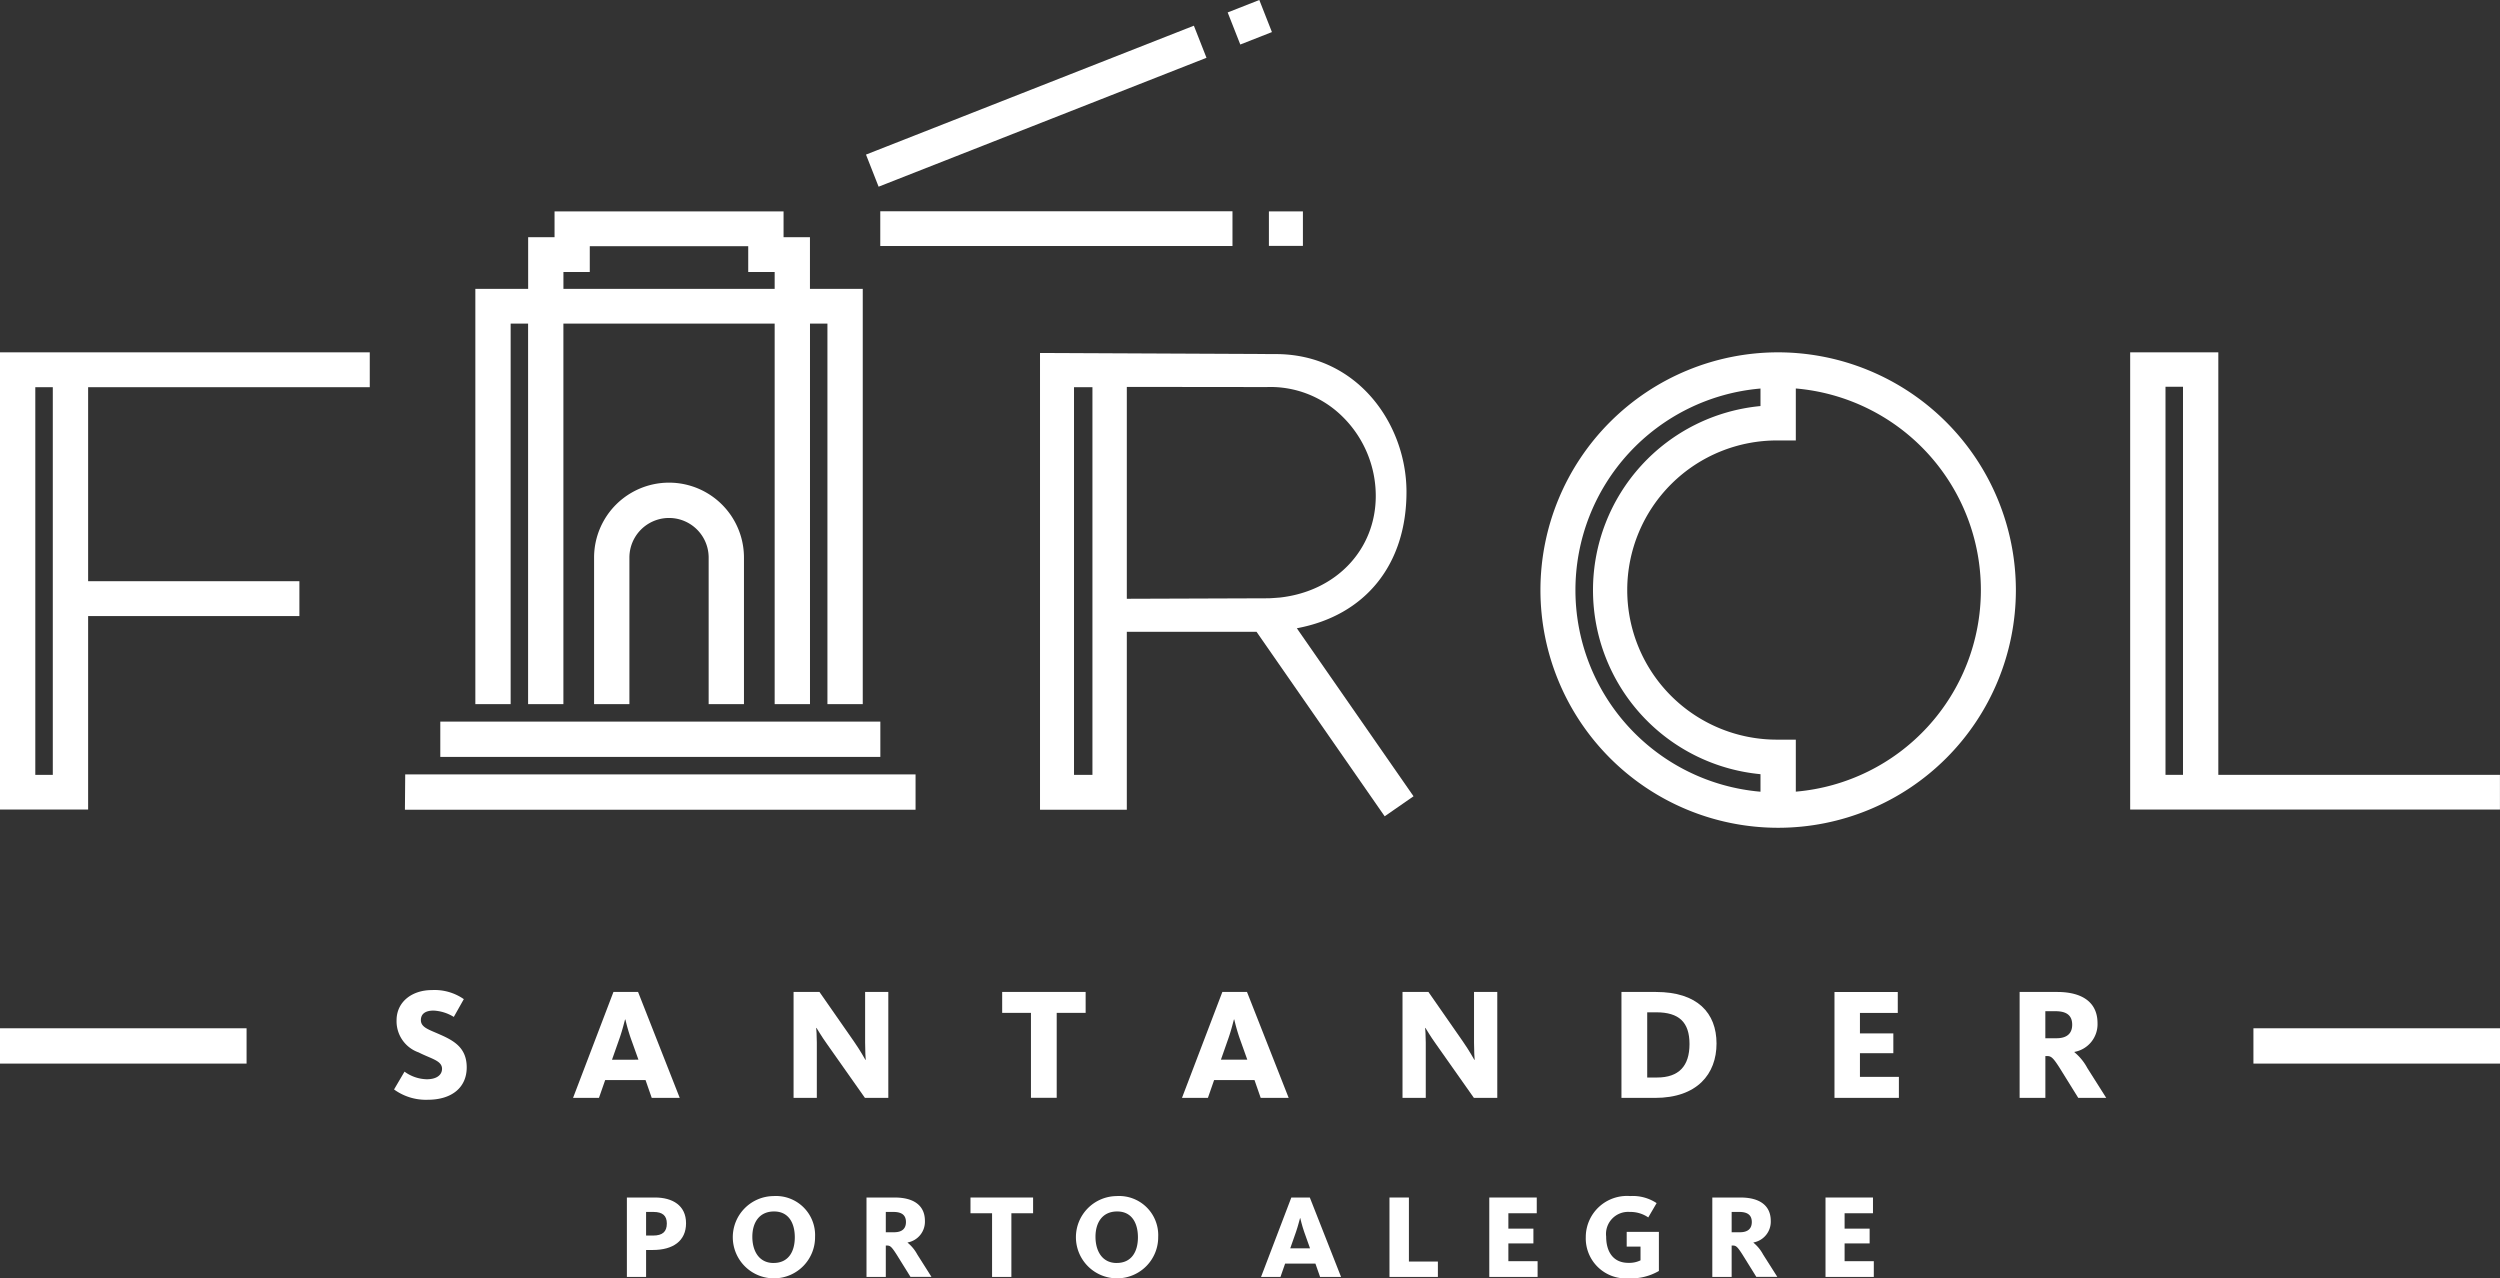 <svg xmlns="http://www.w3.org/2000/svg" width="215" height="109.939" viewBox="0 0 215 109.939">
  <rect x="0" y="0" width="215" height="109.939" fill="#333333" stroke="none"/>
  <g transform="translate(0 0)">
    <path fill="white"
      d="M104.194,52.316V15.98H96.613V55.3h31.8V52.316ZM101.156,18.94V52.316H99.651V18.94Z"
      transform="translate(86.582 14.321)" />
    <path fill="white"
      d="M0,55.3H7.579V38.662H25.748v-3H7.579V18.98H31.8v-3H0ZM4.541,18.98V52.316H3.036V18.98Z"
      transform="translate(0 14.321)" />
    <path fill="white"
      d="M69.256,39.682c5.9-1.1,9.43-5.48,9.43-11.724,0-5.827-4.211-11.855-11.239-11.855L47.169,16.01V55.289h7.465v-15.3H65.791L76.81,55.854l2.482-1.722ZM50.093,52.29V18.953h1.585V52.29ZM76.044,28.3c0,4.608-3.39,8.2-8.245,8.741-.121.009-.785.064-1.02.064l-12.145.042V18.926l12.037.013a8.8,8.8,0,0,1,6.483,2.514A9.562,9.562,0,0,1,76.044,28.3Z"
      transform="translate(42.272 14.348)" />
    <path fill="white"
      d="M90.31,15.98a20.444,20.444,0,1,0,20.445,20.445A20.468,20.468,0,0,0,90.31,15.98Zm0,33.308a12.865,12.865,0,1,1,0-25.729h1.519V19.088a17.4,17.4,0,0,1,0,34.673V49.288Zm-1.519-30.2V20.6a15.9,15.9,0,0,0,0,31.659v1.507a17.4,17.4,0,0,1,0-34.673Z"
      transform="translate(62.611 14.321)" />
    <rect fill="white" width="21.205" height="3.037" transform="translate(0 88.432)" />
    <rect fill="white" width="21.205" height="3.037" transform="translate(193.795 88.432)" />
    <path fill="white"
      d="M21.863,48.746c-.971-.438-1.682-.616-1.682-1.257,0-.548.4-.821,1.094-.821a3.659,3.659,0,0,1,1.737.546l.861-1.53a4.386,4.386,0,0,0-2.749-.779c-1.708,0-3.034,1.011-3.034,2.6a2.836,2.836,0,0,0,1.9,2.761c1.066.548,2.01.7,2.01,1.409,0,.52-.451.9-1.312.9a3.373,3.373,0,0,1-1.915-.656l-.9,1.532a4.651,4.651,0,0,0,2.886.887c2.1,0,3.364-1.066,3.364-2.789C24.12,49.895,23.066,49.278,21.863,48.746Z"
      transform="translate(16.015 40.242)" />
    <path fill="white"
      d="M32.757,54.1h2.408L31.582,44.99H29.464L25.99,54.1h2.228l.535-1.532h3.472Zm-3.417-3.282L30,48.942c.26-.751.41-1.422.465-1.585h.027a16.406,16.406,0,0,0,.451,1.585l.671,1.873Z"
      transform="translate(23.292 40.319)" />
    <path fill="white"
      d="M44.14,44.99H42.145v4.348c0,.711.04,1.4.053,1.49h-.027c-.068-.108-.41-.751-1-1.6L38.22,44.99H35.992V54.1h2V49.353c0-.616-.042-1.178-.055-1.272h.027c.1.137.37.643.929,1.422L42.13,54.1h2.01Z"
      transform="translate(32.255 40.319)" />
    <path fill="white" d="M52.631,44.99H45.453v1.8h2.475v7.3h2.215v-7.3h2.489Z"
      transform="translate(40.734 40.319)" />
    <path fill="white"
      d="M59.2,44.99h-2.12L53.608,54.1h2.23l.533-1.532h3.474l.533,1.532h2.406Zm-2.243,5.825.656-1.873c.26-.751.411-1.422.465-1.585h.028a15.828,15.828,0,0,0,.451,1.585l.669,1.873Z"
      transform="translate(48.042 40.319)" />
    <path fill="white"
      d="M71.76,44.99h-2v4.348c0,.711.042,1.4.055,1.49h-.027c-.068-.108-.411-.751-1-1.6L65.84,44.99H63.61V54.1h2V49.353c0-.616-.042-1.178-.055-1.272h.028c.095.137.368.643.929,1.422L69.75,54.1h2.01Z"
      transform="translate(57.006 40.319)" />
    <path fill="white"
      d="M76.508,44.99H73.54V54.1h2.884c3.624,0,5.292-2.052,5.292-4.676S80.076,44.99,76.508,44.99Zm.095,7.357h-.848V46.74h.779c1.955,0,2.858.848,2.858,2.734S78.476,52.347,76.6,52.347Z"
      transform="translate(65.905 40.319)" />
    <path fill="white"
      d="M85.39,50.255h2.872v-1.7H85.39V46.795h3.254v-1.8H83.2V54.1H88.74V52.292H85.39Z"
      transform="translate(74.565 40.319)" />
    <path fill="white"
      d="M96.313,50.172v-.027A2.422,2.422,0,0,0,98.3,47.671c0-1.75-1.257-2.681-3.474-2.681H91.6V54.1h2.215V50.5h.108c.37,0,.52.083,1.107,1l1.614,2.6h2.406L97.42,51.526A4.519,4.519,0,0,0,96.313,50.172Zm-1.543-1.2h-.958V46.645h.874c1,0,1.435.4,1.435,1.162C96.121,48.545,95.685,48.97,94.769,48.97Z"
      transform="translate(82.087 40.319)" />
    <path fill="white"
      d="M30.842,54.312h-2.41v6.83h1.652V58.825h.584c1.724,0,2.852-.77,2.852-2.3S32.359,54.312,30.842,54.312Zm-.165,3.273h-.594V55.554h.635c.791,0,1.149.328,1.149.994C31.868,57.255,31.5,57.585,30.677,57.585Z"
      transform="translate(25.48 48.673)" />
    <path fill="white"
      d="M36.776,54.247a3.538,3.538,0,1,0,3.569,3.5A3.364,3.364,0,0,0,36.776,54.247Zm0,5.755c-1.272,0-1.826-1.058-1.826-2.256,0-1.179.565-2.175,1.868-2.175,1.282,0,1.784,1.035,1.784,2.226S38.079,60,36.776,60Z"
      transform="translate(29.751 48.615)" />
    <path fill="white"
      d="M42.837,58.2v-.021a1.815,1.815,0,0,0,1.487-1.856c0-1.312-.942-2.01-2.6-2.01H39.3v6.83H40.96v-2.7h.083c.277,0,.389.061.831.749l1.21,1.947h1.805l-1.221-1.927A3.384,3.384,0,0,0,42.837,58.2Zm-1.159-.9H40.96V55.554h.658c.747,0,1.075.3,1.075.87C42.693,56.98,42.365,57.3,41.679,57.3Z"
      transform="translate(35.219 48.673)" />
    <path fill="white" d="M44.016,55.666h1.856v5.476h1.661V55.666H49.4V54.312H44.016Z"
      transform="translate(39.446 48.674)" />
    <path fill="white"
      d="M52.338,54.247a3.538,3.538,0,1,0,3.569,3.5A3.364,3.364,0,0,0,52.338,54.247Zm0,5.755c-1.27,0-1.824-1.058-1.824-2.256,0-1.179.563-2.175,1.866-2.175,1.282,0,1.784,1.035,1.784,2.226S53.641,60,52.338,60Z"
      transform="translate(43.698 48.615)" />
    <path fill="white"
      d="M59.8,54.312l-2.605,6.83h1.671l.4-1.147h2.605l.4,1.147h1.805l-2.687-6.83Zm-.093,4.369.493-1.405c.193-.563.307-1.066.349-1.189h.019c.032.112.135.6.339,1.189l.5,1.405Z"
      transform="translate(51.255 48.673)" />
    <path fill="white" d="M64.69,54.312H63.019v6.83h4.163V59.819H64.69Z"
      transform="translate(56.476 48.674)" />
    <path fill="white"
      d="M69.187,58.26h2.153V56.989H69.187V55.666h2.441V54.312H67.546v6.83H71.7V59.788H69.187Z"
      transform="translate(60.533 48.674)" />
    <path fill="white"
      d="M75.441,58.595H76.63v1.179a2.209,2.209,0,0,1-1.047.216c-1.333,0-1.908-.994-1.908-2.256a1.9,1.9,0,0,1,2.031-2.122,2.7,2.7,0,0,1,1.589.472l.719-1.231a3.716,3.716,0,0,0-2.277-.607,3.542,3.542,0,0,0-3.815,3.529,3.444,3.444,0,0,0,3.673,3.548,4.764,4.764,0,0,0,2.615-.635V57.324H75.441Z"
      transform="translate(64.455 48.615)" />
    <path fill="white"
      d="M81.2,58.2v-.021a1.817,1.817,0,0,0,1.488-1.856c0-1.312-.944-2.01-2.605-2.01H77.661v6.83h1.663v-2.7h.082c.277,0,.389.061.831.749l1.21,1.947h1.805L82.03,59.216A3.355,3.355,0,0,0,81.2,58.2Zm-1.159-.9h-.717V55.554h.656c.747,0,1.077.3,1.077.87C81.057,56.98,80.727,57.3,80.041,57.3Z"
      transform="translate(69.598 48.673)" />
    <path fill="white"
      d="M84.436,58.26h2.153V56.989H84.436V55.666h2.441V54.312H82.795v6.83h4.153V59.788H84.436Z"
      transform="translate(74.199 48.674)" />
    <path fill="white"
      d="M24.595,19.237h1.5V51.961h3.036V19.237H47.3V51.961h3.038V19.237h1.5V51.961h3.038V16.25H50.335V11.809h-2.27V9.587H28.37v2.222H26.1V16.25H21.559V51.961h3.036Zm4.539-2.986V14.8H31.4v-2.22H45.026V14.8H47.3V16.25Z"
      transform="translate(19.321 8.592)" />
    <path fill="white"
      d="M39.833,40.936l0-12.6a6.445,6.445,0,1,0-12.89,0v12.6h3.038v-12.6a3.407,3.407,0,1,1,6.815,0v12.6Z"
      transform="translate(24.148 19.617)" />
    <g transform="translate(74.475 0)">
      <rect fill="white" width="30.289" height="2.988" transform="translate(1.229 18.169)" />
      <rect fill="white" width="2.924" height="2.966" transform="translate(34.651 18.18)" />
      <rect fill="white" width="30.288" height="2.965"
        transform="matrix(0.931, -0.366, 0.366, 0.931, 0, 13.295)" />
      <rect fill="white" width="2.924" height="2.965"
        transform="translate(31.105 1.07) rotate(-21.462)" />
    </g>
    <path fill="white" d="M62.28,35.123H18.39l-.025,3.037H62.28Z" transform="translate(16.458 31.477)" />
    <rect fill="white" width="37.844" height="3.036" transform="translate(37.866 62.058)" />
  </g>
</svg>